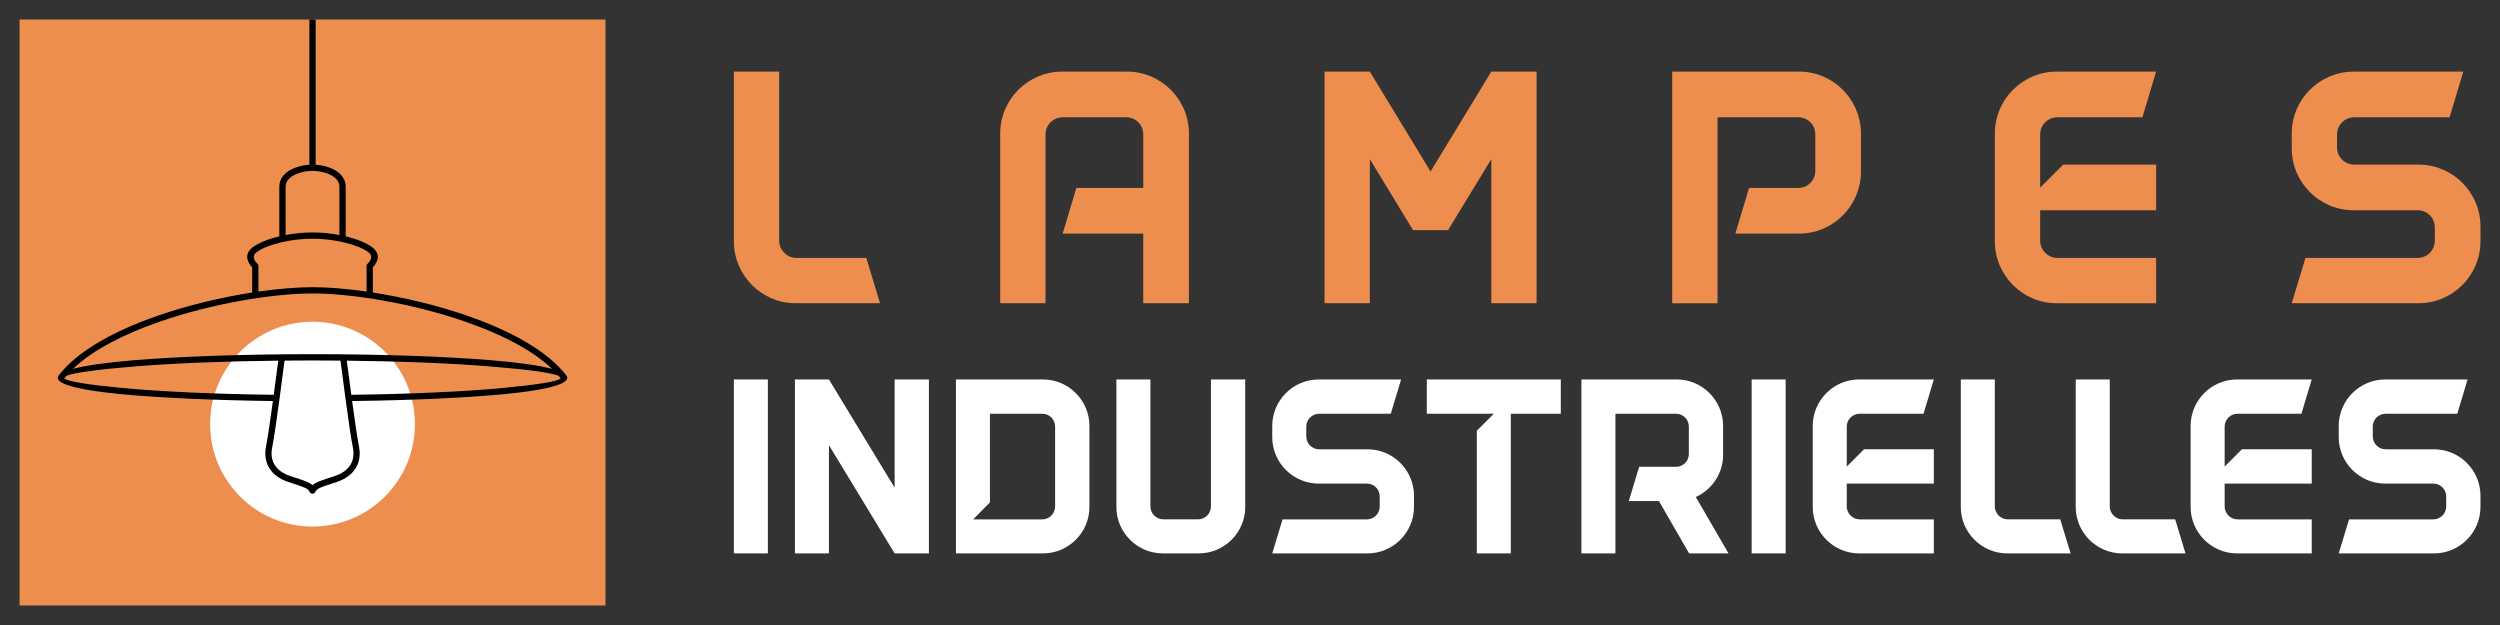 <?xml version="1.0" encoding="utf-8"?>
<!-- Generator: Adobe Illustrator 16.0.0, SVG Export Plug-In . SVG Version: 6.00 Build 0)  -->
<!DOCTYPE svg PUBLIC "-//W3C//DTD SVG 1.1//EN" "http://www.w3.org/Graphics/SVG/1.1/DTD/svg11.dtd">
<svg version="1.1" id="Calque_1" xmlns="http://www.w3.org/2000/svg" xmlns:xlink="http://www.w3.org/1999/xlink" x="0px" y="0px"
	 width="192px" height="48px" viewBox="0 0 192 48" enable-background="new 0 0 192 48" xml:space="preserve">
<rect x="0" y="0" width="192" height="48" fill="#333333" stroke="none"/>
<g>
	<g>
		<g>
			<path fill="#ED8E4E" d="M61.104,23.288c-2.607,0-4.742-2.136-4.742-4.743V5.5h3.479v12.992c0,0.712,0.605,1.317,1.316,1.317
				h5.375l1.055,3.479H61.104z"/>
			<path fill="#ED8E4E" d="M91.308,23.288h-3.506v-5.349h-6.19l1.053-3.505h5.138v-4.11c0-0.739-0.578-1.318-1.315-1.318h-4.875
				c-0.712,0-1.317,0.579-1.317,1.318v12.964h-3.479V10.244c0-2.609,2.134-4.744,4.743-4.744h5.007c2.607,0,4.742,2.135,4.742,4.744
				V23.288z"/>
			<path fill="#ED8E4E" d="M118.01,5.5v17.788h-3.478V12.221l-3.322,5.455h-2.687l-3.319-5.455v11.067h-3.479V5.5h3.479l4.663,7.67
				l4.665-7.67H118.01z"/>
			<path fill="#ED8E4E" d="M142.92,13.195c0,0.027,0,0.053,0,0.08c-0.053,2.581-2.161,4.664-4.744,4.664h-4.901l1.054-3.505h3.769
				c0.738,0,1.317-0.58,1.317-1.318v-2.792c0-0.739-0.579-1.318-1.317-1.318h-6.192v14.282h-3.479V5.5h9.75
				c2.583,0,4.691,2.082,4.744,4.665c0,0.026,0,0.053,0,0.079V13.195z M142.92,10.244v-0.079
				C142.92,10.191,142.92,10.218,142.92,10.244z M142.92,13.275v-0.08C142.92,13.223,142.92,13.248,142.92,13.275z"/>
			<path fill="#ED8E4E" d="M165.591,12.642v3.505h-8.907v2.346c0,0.712,0.605,1.317,1.317,1.317h7.59v3.479h-7.643
				c-2.609,0-4.743-2.136-4.743-4.743v-8.301c0-2.609,2.134-4.744,4.743-4.744h7.643l-1.056,3.506h-6.534
				c-0.712,0-1.317,0.579-1.317,1.318v4.083l1.766-1.766H165.591z"/>
			<path fill="#ED8E4E" d="M190.499,18.545c0,2.607-2.136,4.743-4.744,4.743h-9.75l1.055-3.479h8.616
				c0.738,0,1.317-0.605,1.317-1.317v-1.027c0-0.738-0.579-1.318-1.317-1.318h-4.928c-2.609,0-4.743-2.135-4.743-4.743v-1.159
				c0-2.609,2.134-4.744,4.743-4.744h8.433l-1.054,3.506h-7.326c-0.712,0-1.317,0.579-1.317,1.318v1
				c0,0.738,0.605,1.317,1.317,1.317h4.954c2.608,0,4.744,2.134,4.744,4.743V18.545z"/>
		</g>
		<g>
			<path fill="#FFFFFF" d="M56.361,42.5V29.143h2.611V42.5H56.361z"/>
			<path fill="#FFFFFF" d="M71.34,42.5h-2.632l-5.046-8.311V42.5h-2.613V29.143h2.613l5.046,8.312v-8.312h2.632v12.626V42.5z"/>
			<path fill="#FFFFFF" d="M83.667,32.705v6.234c0,1.959-1.604,3.561-3.563,3.561h-6.688V29.143h6.688
				C82.063,29.143,83.667,30.746,83.667,32.705z M81.033,32.764c0-0.553-0.436-0.988-0.988-0.988h-4.018v6.807l-1.287,1.306h5.305
				c0.553,0,0.988-0.455,0.988-0.988V32.764z"/>
			<path fill="#FFFFFF" d="M95.634,38.939c0,1.959-1.603,3.561-3.562,3.561h-2.771c-1.96,0-3.562-1.602-3.562-3.561v-9.797h2.612
				v9.757c0,0.533,0.455,0.988,0.988,0.988h2.673c0.554,0,0.989-0.455,0.989-0.988v-9.757h2.631V38.939z"/>
			<path fill="#FFFFFF" d="M108.593,38.939c0,1.959-1.604,3.561-3.563,3.561h-7.321l0.791-2.612h6.472
				c0.556,0,0.989-0.455,0.989-0.988v-0.772c0-0.554-0.434-0.988-0.989-0.988h-3.7c-1.959,0-3.563-1.604-3.563-3.563v-0.871
				c0-1.959,1.604-3.563,3.563-3.563h6.332l-0.792,2.633h-5.501c-0.534,0-0.989,0.436-0.989,0.988v0.752
				c0,0.556,0.455,0.99,0.989,0.99h3.72c1.959,0,3.563,1.604,3.563,3.563V38.939z"/>
			<path fill="#FFFFFF" d="M119.869,31.775h-3.838V42.5h-2.612v-9.419l1.306-1.306h-5.146v-2.633h10.29V31.775z"/>
			<path fill="#FFFFFF" d="M129.722,42.5l-2.314-4.016h-2.316l0.793-2.633h2.829c0.554,0,0.989-0.435,0.989-0.988v-2.1
				c0-0.553-0.436-0.988-0.989-0.988h-4.649V42.5h-2.613V29.143h7.322c1.939,0,3.521,1.564,3.561,3.503c0,0.021,0,0.04,0,0.06v2.216
				c0,0.021,0,0.041,0,0.061c-0.019,1.403-0.87,2.631-2.097,3.186l2.514,4.333H129.722z M132.333,32.705v-0.06
				C132.333,32.666,132.333,32.686,132.333,32.705z M132.333,34.981v-0.061C132.333,34.941,132.333,34.962,132.333,34.981z"/>
			<path fill="#FFFFFF" d="M134.527,42.5V29.143h2.612V42.5H134.527z"/>
			<path fill="#FFFFFF" d="M148.518,34.506v2.633h-6.688v1.761c0,0.533,0.455,0.988,0.988,0.988h5.7V42.5h-5.737
				c-1.961,0-3.563-1.602-3.563-3.561v-6.234c0-1.959,1.603-3.563,3.563-3.563h5.737l-0.792,2.633h-4.908
				c-0.533,0-0.988,0.436-0.988,0.988v3.068l1.325-1.326H148.518z"/>
			<path fill="#FFFFFF" d="M154.153,42.5c-1.959,0-3.563-1.602-3.563-3.561v-9.797h2.612v9.757c0,0.533,0.455,0.988,0.99,0.988
				h4.036l0.792,2.612H154.153z"/>
			<path fill="#FFFFFF" d="M162.979,42.5c-1.959,0-3.563-1.602-3.563-3.561v-9.797h2.612v9.757c0,0.533,0.455,0.988,0.988,0.988
				h4.038l0.791,2.612H162.979z"/>
			<path fill="#FFFFFF" d="M177.541,34.506v2.633h-6.688v1.761c0,0.533,0.455,0.988,0.988,0.988h5.7V42.5h-5.739
				c-1.958,0-3.562-1.602-3.562-3.561v-6.234c0-1.959,1.604-3.563,3.562-3.563h5.739l-0.792,2.633h-4.908
				c-0.533,0-0.988,0.436-0.988,0.988v3.068l1.324-1.326H177.541z"/>
			<path fill="#FFFFFF" d="M190.499,38.939c0,1.959-1.603,3.561-3.562,3.561h-7.322l0.792-2.612h6.471
				c0.555,0,0.99-0.455,0.99-0.988v-0.772c0-0.554-0.436-0.988-0.99-0.988h-3.7c-1.959,0-3.563-1.604-3.563-3.563v-0.871
				c0-1.959,1.604-3.563,3.563-3.563h6.332l-0.791,2.633h-5.501c-0.535,0-0.99,0.436-0.99,0.988v0.752c0,0.556,0.455,0.99,0.99,0.99
				h3.72c1.959,0,3.562,1.604,3.562,3.563V38.939z"/>
		</g>
	</g>
	<g>
		<polygon fill-rule="evenodd" clip-rule="evenodd" fill="#ED8E4E" points="1.502,1.5 46.501,1.5 46.501,46.5 1.502,46.5 1.502,1.5 
					"/>
		<path fill-rule="evenodd" clip-rule="evenodd" fill="#FFFFFF" d="M24,24.709c4.344,0,7.866,3.521,7.866,7.863
			c0,4.346-3.522,7.867-7.866,7.867s-7.864-3.521-7.864-7.867C16.136,28.229,19.656,24.709,24,24.709L24,24.709z"/>
		<path fill-rule="evenodd" clip-rule="evenodd" d="M24.001,17.852c0.71,0,1.419,0.074,2.067,0.197v-3.707
			c0-0.352-0.214-0.625-0.523-0.819c-0.426-0.271-1.025-0.398-1.544-0.398c-0.518,0-1.117,0.128-1.545,0.398
			c-0.309,0.194-0.521,0.468-0.521,0.819v3.707C22.582,17.926,23.29,17.852,24.001,17.852L24.001,17.852z M24.001,22.056
			c1.178,0,2.606,0.114,4.151,0.336V20.43c0-0.076,0.035-0.144,0.09-0.187c0.075-0.07,0.517-0.512,0.066-0.864
			c-0.352-0.274-1.004-0.545-1.81-0.743c-0.075-0.019-0.149-0.036-0.227-0.053c-0.011-0.002-0.022-0.004-0.031-0.007
			c-0.687-0.149-1.46-0.244-2.24-0.244s-1.554,0.095-2.239,0.244c-0.011,0.003-0.021,0.005-0.033,0.007
			c-0.076,0.017-0.151,0.034-0.227,0.053c-0.805,0.198-1.457,0.469-1.809,0.743c-0.451,0.353-0.008,0.794,0.066,0.864
			c0.055,0.043,0.09,0.11,0.09,0.187v1.962C21.396,22.17,22.822,22.056,24.001,22.056L24.001,22.056L24.001,22.056z M42.395,28.328
			c-1.533-1.472-3.961-2.688-6.645-3.619c-4.083-1.418-8.738-2.172-11.749-2.172c-3.01,0-7.667,0.754-11.749,2.172
			c-2.683,0.932-5.111,2.147-6.645,3.619c1.012-0.271,2.634-0.498,4.707-0.666c3.506-0.285,8.344-0.461,13.687-0.461
			c5.341,0,10.182,0.176,13.686,0.461C39.762,27.83,41.383,28.057,42.395,28.328L42.395,28.328L42.395,28.328z M21.369,27.698
			c-4.279,0.046-8.111,0.207-11.017,0.444c-2.765,0.224-4.661,0.475-5.247,0.715c-0.059,0.067-0.114,0.136-0.168,0.204
			c0.211,0.232,1.85,0.492,4.473,0.737c2.901,0.272,6.956,0.464,11.613,0.522C21.176,29.203,21.309,28.172,21.369,27.698
			L21.369,27.698L21.369,27.698z M26.979,30.321c4.658-0.059,8.711-0.25,11.614-0.522c2.622-0.245,4.261-0.505,4.473-0.737
			c-0.056-0.068-0.11-0.137-0.169-0.204c-0.585-0.24-2.481-0.491-5.247-0.715c-2.906-0.236-6.737-0.398-11.016-0.444
			C26.695,28.172,26.828,29.202,26.979,30.321L26.979,30.321L26.979,30.321z M26.532,30.598l-0.001-0.006
			c-0.171-1.254-0.322-2.434-0.383-2.898c-0.704-0.007-1.422-0.01-2.147-0.01s-1.441,0.003-2.147,0.01
			c-0.059,0.465-0.211,1.643-0.381,2.893c-0.001,0.007-0.002,0.014-0.003,0.021c-0.206,1.521-0.438,3.146-0.561,3.727
			c-0.112,0.53-0.046,0.991,0.181,1.36c0.229,0.379,0.631,0.672,1.182,0.856c0.087,0.03,0.287,0.096,0.465,0.155
			c0.664,0.218,1.033,0.34,1.265,0.557c0.231-0.217,0.6-0.339,1.265-0.557c0.178-0.06,0.377-0.125,0.464-0.155
			c0.552-0.185,0.954-0.478,1.183-0.856c0.227-0.369,0.291-0.83,0.18-1.36C26.969,33.75,26.738,32.12,26.532,30.598L26.532,30.598
			L26.532,30.598z M23.76,12.65V1.5h0.481v11.15c0.536,0.035,1.12,0.186,1.56,0.465c0.443,0.28,0.748,0.685,0.748,1.227v3.812
			l0.065,0.016c0.868,0.214,1.587,0.517,1.991,0.832c0.783,0.613,0.246,1.303,0.029,1.53v1.933c2.333,0.364,4.9,0.966,7.273,1.791
			c3.217,1.118,6.087,2.647,7.568,4.554c0.032,0.034,0.056,0.068,0.072,0.104l0.001,0.006l0.004,0.005
			c0.011,0.029,0.017,0.058,0.017,0.088c0,0.535-1.846,0.976-4.935,1.266c-2.901,0.271-6.946,0.463-11.592,0.522
			c0.196,1.432,0.406,2.894,0.52,3.435c0.138,0.656,0.05,1.235-0.24,1.71c-0.29,0.476-0.779,0.839-1.44,1.063
			c-0.255,0.085-0.363,0.121-0.467,0.155c-0.782,0.258-1.08,0.356-1.197,0.61l-0.002,0.005v0.001l-0.003,0.004v0.001l-0.003,0.005
			v0.001l-0.002,0.004l-0.004,0.005v0.001l-0.002,0.003l-0.002,0.003l-0.002,0.003l-0.001,0.002l-0.002,0.003l-0.001,0.002
			l-0.002,0.003l-0.003,0.002l-0.001,0.001l-0.002,0.004l-0.002,0.002l-0.002,0.004h-0.002l-0.002,0.003l-0.001,0.002l-0.003,0.003
			l-0.002,0.002l-0.001,0.002l-0.003,0.002l-0.002,0.002l-0.003,0.002l-0.001,0.002l-0.004,0.002l-0.001,0.002l-0.003,0.002
			l-0.002,0.002l-0.002,0.001l-0.002,0.003l-0.003,0.002l-0.001,0.002l-0.004,0.001l-0.002,0.002l-0.002,0.003h-0.004l-0.002,0.002
			h-0.002l-0.003,0.004l-0.002,0.001l-0.005,0.003l-0.004,0.002h-0.002l-0.004,0.003l0,0l-0.004,0.003h-0.002l-0.004,0.002
			l-0.006,0.003l0,0l-0.005,0.003h-0.002l-0.005,0.001l-0.001,0.001L24.08,37.9h-0.002l-0.004,0.001l-0.002,0.001h-0.004
			l-0.002,0.001l-0.004,0.002h-0.002l-0.003,0.001h-0.003l-0.004,0.001l-0.005,0.001h-0.003H24.04l-0.007,0.003h-0.002h-0.002
			l-0.004,0.001h-0.002H24.02h-0.002h-0.003h-0.003l-0.005,0.001h-0.013l-0.004-0.001h-0.002h-0.004h-0.002h-0.004h-0.002
			l-0.004-0.001h-0.002h-0.004l-0.005-0.003h-0.003h-0.003l-0.007-0.001l-0.002-0.001h-0.002l-0.004-0.001h-0.002l-0.004-0.002
			l-0.002-0.001H23.93l-0.002-0.001L23.924,37.9h-0.002l-0.004-0.002l-0.001-0.001l-0.005-0.001l0,0l-0.006-0.003l0,0l-0.005-0.003
			l-0.005-0.002h-0.001l-0.005-0.003l0,0l-0.005-0.003h-0.001l-0.005-0.002l-0.005-0.003v-0.001l-0.004-0.004h-0.002l-0.004-0.002
			h-0.001l-0.003-0.003l-0.002-0.002l-0.003-0.001l-0.002-0.002l-0.003-0.002l-0.002-0.003l-0.002-0.001l-0.003-0.002l-0.001-0.002
			l-0.004-0.002l-0.001-0.002l-0.003-0.002l-0.002-0.002l-0.002-0.002l-0.002-0.002l-0.002-0.002l-0.002-0.002l-0.002-0.003
			l-0.002-0.002L23.82,37.83h-0.002l-0.002-0.004l-0.002-0.002l-0.002-0.004l-0.002-0.001l-0.002-0.002l-0.001-0.003l-0.003-0.002
			l-0.001-0.003l-0.001-0.002L23.8,37.805l-0.001-0.003l-0.002-0.003v-0.001l-0.004-0.005l-0.002-0.004l-0.001-0.001l-0.003-0.005
			v-0.001l-0.002-0.004v-0.001l-0.002-0.005c-0.117-0.254-0.415-0.353-1.197-0.61c-0.103-0.034-0.212-0.07-0.467-0.155
			c-0.662-0.224-1.15-0.587-1.44-1.063c-0.29-0.475-0.378-1.054-0.239-1.71c0.113-0.541,0.324-2.004,0.52-3.435
			c-4.646-0.06-8.691-0.251-11.593-0.522c-3.089-0.29-4.935-0.73-4.935-1.266c0-0.03,0.006-0.059,0.018-0.088l0.002-0.005
			l0.002-0.006c0.016-0.036,0.041-0.07,0.073-0.104c1.479-1.906,4.351-3.436,7.567-4.554c2.373-0.825,4.94-1.427,7.273-1.791v-1.933
			c-0.217-0.228-0.754-0.917,0.03-1.53c0.403-0.315,1.122-0.618,1.99-0.832l0.065-0.016v-3.812c0-0.542,0.305-0.946,0.747-1.227
			C22.641,12.836,23.225,12.686,23.76,12.65L23.76,12.65L23.76,12.65z"/>
	</g>
</g>
</svg>
